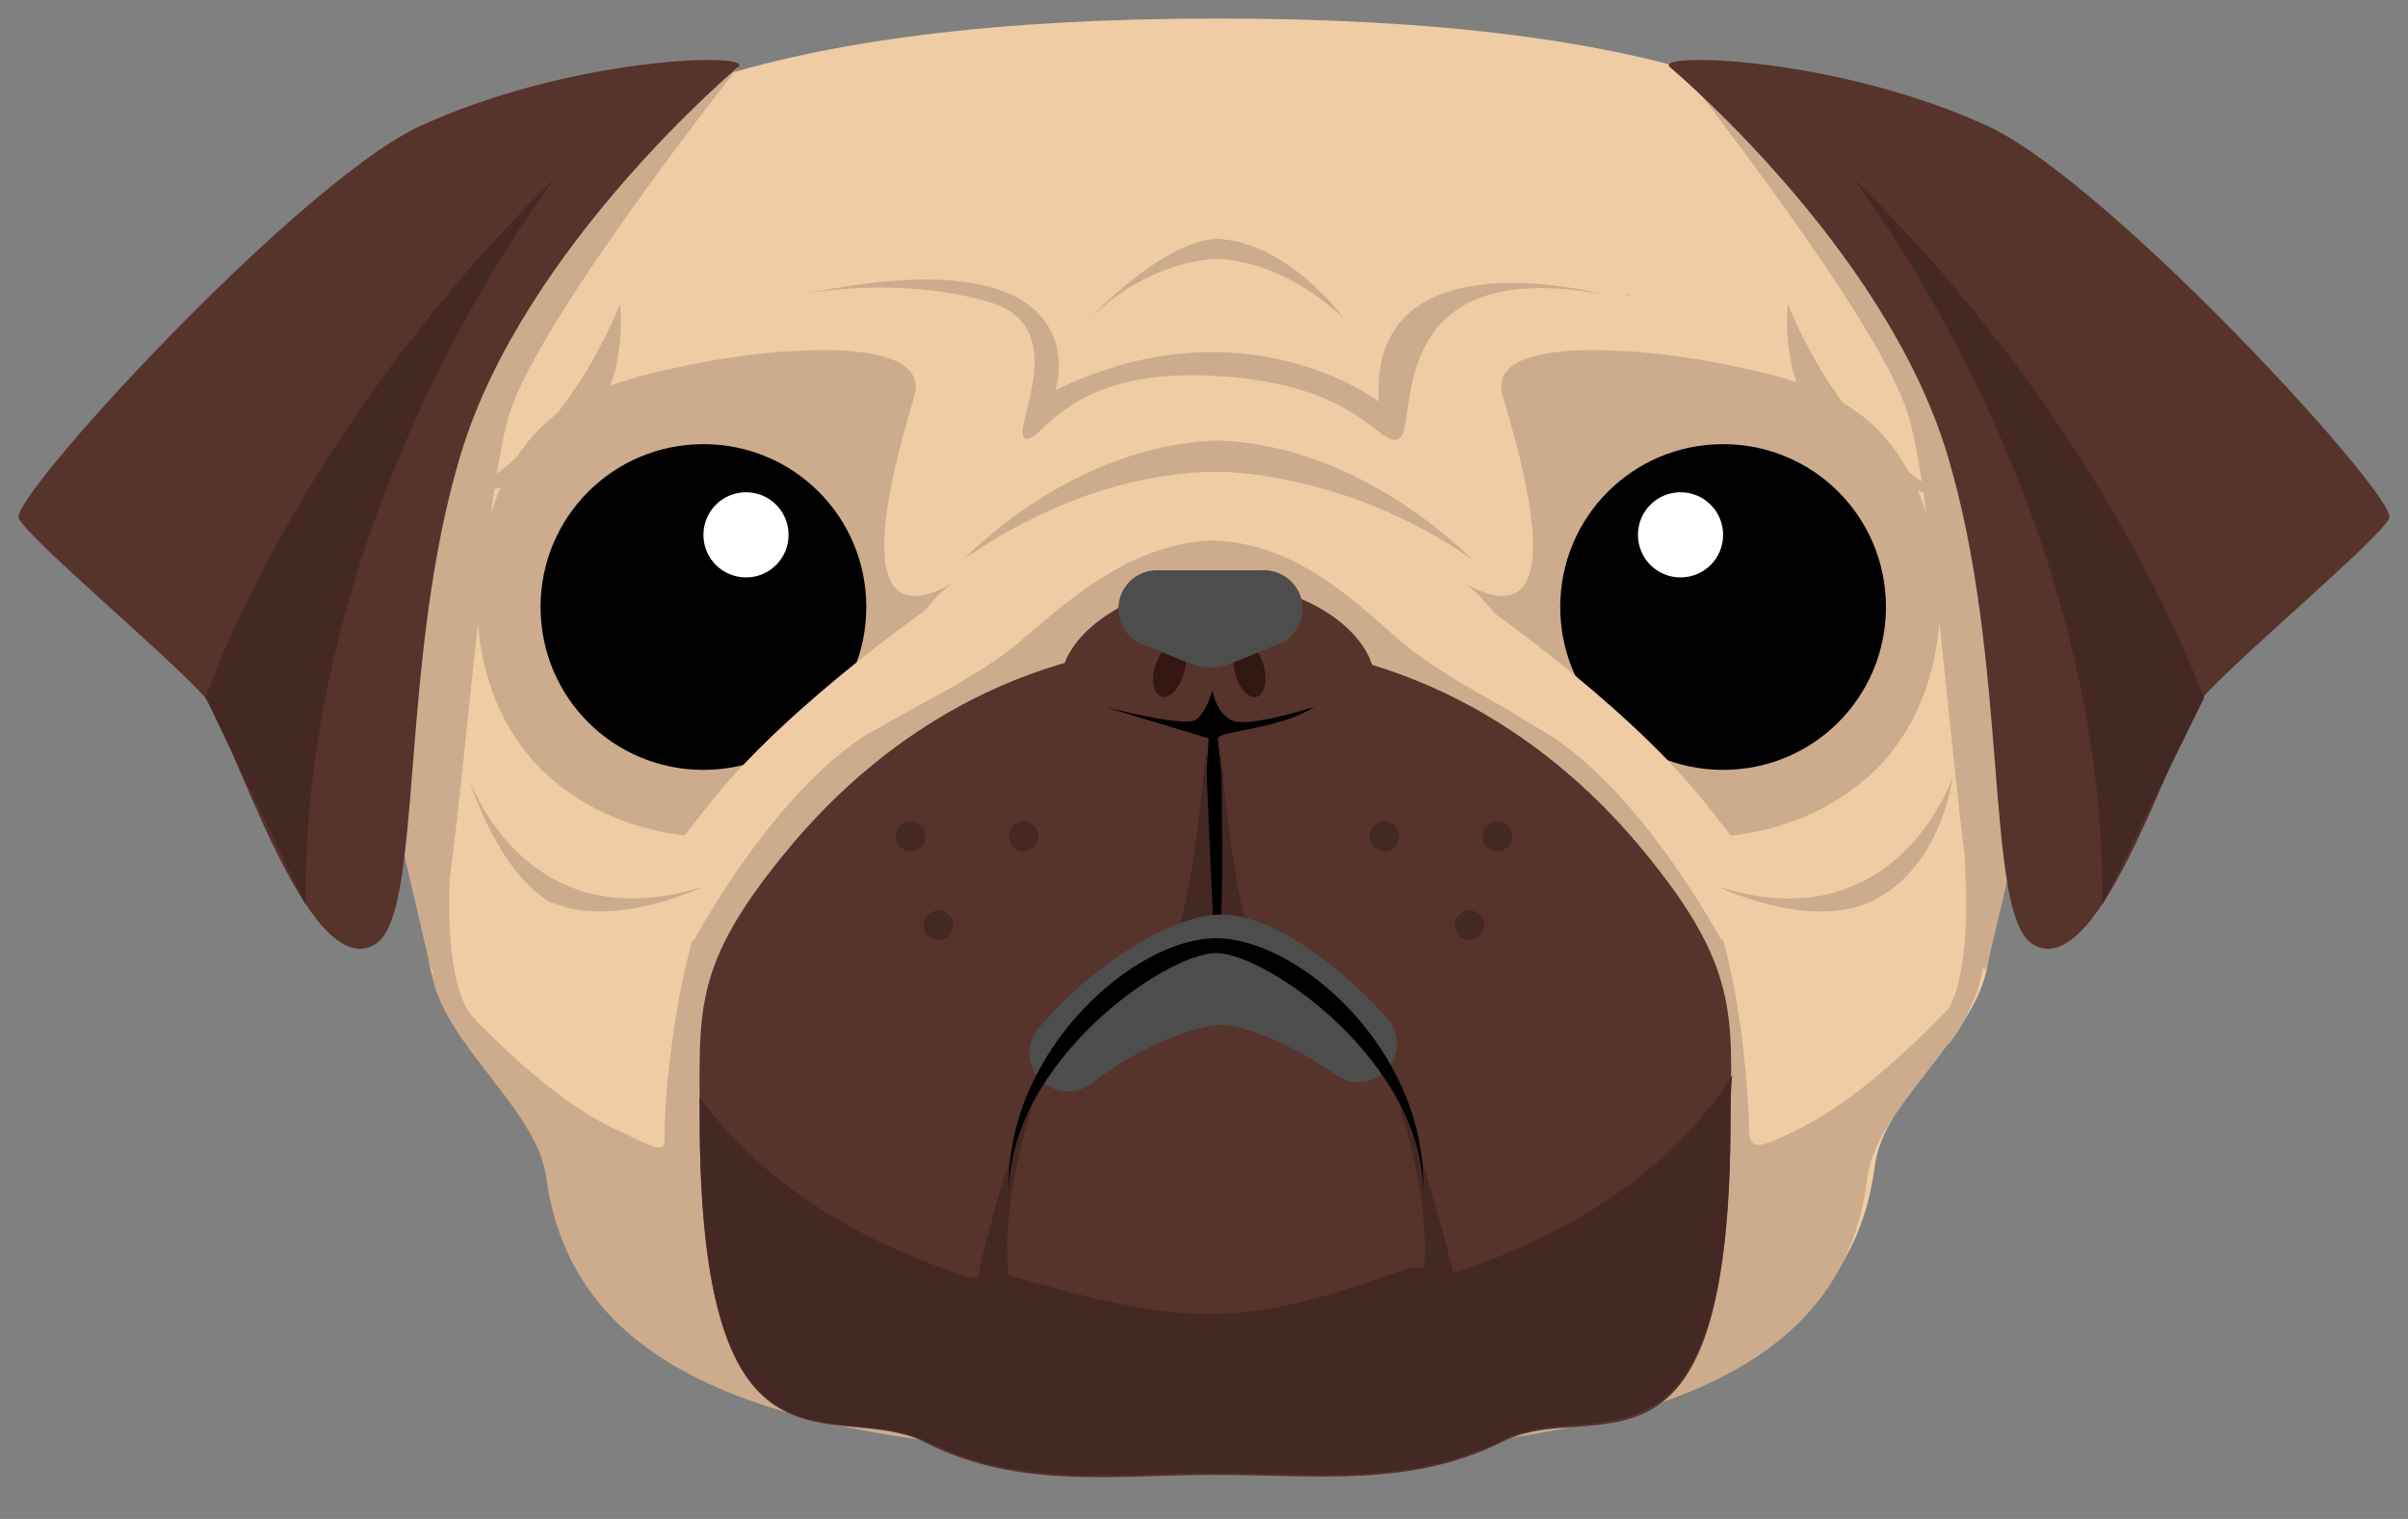 <svg xmlns="http://www.w3.org/2000/svg" xmlns:xlink="http://www.w3.org/1999/xlink" viewBox="0 0 65 41" fill="#fff" fill-rule="evenodd" stroke="#000" stroke-linecap="round" stroke-linejoin="round"><rect x="0" y="0" width="65" height="41" fill="#808080" stroke="none"/><style><![CDATA[.B{fill-rule:nonzero}.C{fill:#ccac8d}.D{fill:#442823}.E{fill:#56332b}.F{fill:#efcca3}.G{stroke-width:2.078}]]></style><use xlink:href="#A" x=".5" y=".5"/><symbol id="A" overflow="visible"><g stroke="none" class="B"><path d="M53.554 12.288c-.1-2.198.2-4.146-.799-5.794C50.357 2.398 44.363 0 32.374 0v.35h-.25.25V0c-11.988 0-18.282 2.398-20.68 6.544-.949 1.698-.849 3.597-.999 5.794-.1 1.748-.899 3.597-.549 5.595.4 2.598.549 5.195.949 7.593.3 1.948 2.997 3.596 3.247 5.445.699 5.095 5.994 7.443 17.983 7.443v.4h-.25.3v-.4c11.988 0 17.084-2.348 17.733-7.443.25-1.898 2.747-3.497 3.047-5.445.4-2.398.549-4.995.949-7.593.35-1.998-.45-3.896-.55-5.645z" class="F"/><g class="C"><path d="M32.175 14.086c2.148.05 3.646 1.399 5.045 2.647 1.648 1.449 4.446 2.448 5.595 3.697s2.647 2.497 3.197 4.446.699 4.446.699 5.095.35.5 1.349 0c2.348-1.149 4.945-4.246 4.945-4.246-.3 1.948-2.847 3.696-3.097 5.545-.599 5.095-5.545 7.543-17.783 7.543h-.05.3"/><path d="M40.067 10.19c.45 1.549 2.048 6.793-1.049 5.045 0 0 1.299.749 2.098 3.596.849 2.847 2.897 3.197 2.897 3.197s3.347.649 5.844-1.499c2.098-1.798 2.448-4.995 1.548-7.443-.899-2.398-2.498-3.147-4.845-3.646-2.348-.55-7.043-.999-6.494.749z"/></g><use xlink:href="#C" fill="#000"/><use xlink:href="#D"/><path d="M39.318 15.685s3.946 2.697 6.094 5.345 2.098 3.147 2.098 3.147l-1.548.699s-2.198-4.146-4.895-5.695c-2.747-1.549-3.047-2.847-3.047-2.847z" class="F"/><path d="M32.325 14.086c-2.148.05-3.746 1.399-5.195 2.647-1.648 1.449-4.546 2.448-5.695 3.697s-2.697 2.497-3.247 4.446-.749 4.446-.749 5.095.1.699-1.349 0c-2.348-1.099-4.945-4.246-4.945-4.246.3 1.948 2.847 3.696 3.097 5.545.699 5.095 5.644 7.543 17.883 7.543h.25" class="C"/><path d="M43.913 22.529c-2.398-2.947-6.244-5.695-11.589-5.695h-.05c-5.345 0-9.191 2.747-11.589 5.695-2.498 3.047-2.298 4.246-2.298 7.143 0 10.49 3.696 7.493 6.144 8.791 2.498 1.249 5.095.849 7.742.849h.05c2.697 0 5.245.35 7.743-.899 2.448-1.249 6.144 1.848 6.144-8.642.05-2.897.2-4.196-2.298-7.243z" class="E"/><g class="D"><path d="M32.075 19.431s-.35 4.845-1.049 5.794l1.299-.3z"/><path d="M32.425 19.431s.35 4.845 1.049 5.794l-1.299-.3z"/></g><path d="M28.229 18.282c-.5-1.149 1.299-2.997 4.146-3.047 2.847 0 4.645 1.848 4.146 3.047s-2.298 1.549-4.146 1.598c-1.798-.05-3.647-.4-4.146-1.598z" class="E"/><path d="M32.375 19.431c0-.2 1.698-.25 2.597-.849 0 0-1.848.599-2.248.35-.4-.2-.499-.799-.499-.799s-.15.599-.45.799c-.35.2-2.448-.35-2.448-.35l2.797.849c0 .15-.05.649-.05.999l.2 4.596c.3.45.2-3.347.2-4.596l-.1-.999z" fill="#000"/></g><path d="M32.475 26.125c.849 0 2.348.599 3.696 1.549-1.299-1.449-2.847-2.448-3.696-2.448-.899 0-2.797 1.099-4.146 2.697 1.399-1.099 3.197-1.798 4.146-1.798z" stroke="#4d4d4d" fill="#7f4a41" class="B G"/><g stroke="none"><g class="D"><path d="M32.125 34.966c-1.898 0-3.746-.599-5.445-1.049-.35-.1-.699.15-1.049.05-3.147-.999-5.694-2.697-7.243-4.845v.5c0 10.49 3.696 7.543 6.144 8.792 2.498 1.249 5.095.849 7.743.849h.05c2.697 0 5.245.35 7.743-.899 2.448-1.249 6.144 1.798 6.144-8.692 0-.4 0-.799.05-1.149-1.449 2.348-4.096 4.196-7.393 5.295-.3.1-.999-.15-1.299-.1-1.798.599-3.397 1.249-5.445 1.249z" class="B"/><path d="M27.38 29.322s-1.249 3.746-.4 5.395l-1.149-.499s.849-3.796 1.549-4.895zm9.89 0s1.249 3.746.4 5.395l1.149-.499s-.899-3.796-1.548-4.895z" class="B"/></g><path d="M24.182 10.19c-.45 1.549-2.048 6.793 1.049 5.045 0 0-1.299.749-2.098 3.596s-2.897 3.197-2.897 3.197-3.347.649-5.844-1.499c-2.098-1.798-2.448-4.995-1.549-7.443s2.498-3.147 4.845-3.646c2.348-.55 6.993-.999 6.494.749z" class="B C"/><path d="M32.325 25.226c1.349 0 5.545 2.897 5.595 6.444v-.2c0-3.697-3.397-6.644-5.595-6.644s-5.595 2.997-5.595 6.644v.2c.05-3.547 4.246-6.444 5.595-6.444z" fill="#000" class="B"/><path d="M32.841 17.683c-.104-.402-.014-.77.2-.825s.47.224.574.626.014.77-.2.825-.47-.224-.574-.626zm-2.153-.215c.123-.396.392-.663.604-.597s.283.438.16.834-.392.663-.604.597-.283-.438-.16-.834z" class="B" fill="#331712"/><use xlink:href="#C" x="-27.524" fill="#000" class="B"/><use xlink:href="#D" x="-25.226" class="B"/></g><path d="M33.623 15.934c0-.05-1.149.499-1.449.55-.3-.05-1.449-.599-1.449-.55h2.897z" stroke="#4d4d4d" fill="#7f4a41" class="B G"/><g stroke="none"><path d="M24.882 15.685s-3.946 2.697-6.094 5.345-2.098 3.147-2.098 3.147l1.549.699s2.198-4.146 4.895-5.695 3.047-2.847 3.047-2.847z" class="B F"/><g class="C"><path d="M16.24 7.692s-1.349 3.696-4.346 5.245c0 0 4.696-.55 4.346-5.245zm31.519 0s1.349 3.696 4.346 5.245c0 0-4.695-.55-4.346-5.245zm-8.542 6.893s-2.947-3.097-6.893-3.197c-.05 0 .1 0 .05 0s.05 0 .05 0c-3.996.1-6.893 3.197-6.893 3.197 3.447-2.398 6.394-2.348 6.893-2.348-.05 0 3.347-.05 6.793 2.348zm-3.447-6.494s-1.499-2.098-3.497-2.148h.1c-1.499.05-3.447 2.148-3.447 2.148 1.698-1.648 3.447-1.598 3.447-1.598s1.648-.05 3.397 1.598zM18.488 23.427s-2.348 1.149-4.046.45h-.05c-1.499-.849-2.248-3.397-2.248-3.397s1.499 4.496 6.344 2.947zm27.374 0s2.348 1.149 4.046.45c1.998-.849 2.298-3.397 2.298-3.397s-1.498 4.496-6.344 2.947zM21.185 7.443c1.299-.25 3.447-.3 5.145.25 2.148.749.4 3.497.849 3.646s1.049-1.898 5.045-1.698c4.046.2 4.496 1.998 5.045 1.698s-.549-4.995 5.495-3.896c0 0-6.344-1.698-6.044 2.897 0 0-3.646-2.797-8.742-.3.05 0 1.349-4.296-6.793-2.597zm22.129 0c.1 0 .15.05.2.05s-.05-.05-.2-.05z" class="B"/><path d="M43.314 7.443zM19.438 1.299s-5.395 6.793-6.194 9.391c-.799 2.647-1.399 13.487-2.098 15.035l-2.498-10.69 4.596-11.139zm25.376 0s5.395 6.793 6.194 9.391c.799 2.647 1.399 13.487 2.098 15.035l2.498-10.69-4.596-11.139z" class="B"/></g><path d="M44.562 1.299s5.794 4.845 7.493 10.44.999 12.388 2.298 13.237c1.848 1.199 3.946-5.944 4.645-6.693 1.099-1.199 4.745-4.246 4.995-4.795s-7.393-8.891-10.74-10.54C49.208 1.049 44.213.9 44.562 1.299z" class="B E"/><path d="M49.508 4.296s6.843 8.742 6.743 19.631l2.747-5.595c-.05 0-2.448-7.143-9.491-14.036z" class="B D"/><path d="M19.437 1.299s-5.794 4.845-7.493 10.44-.999 12.388-2.298 13.237c-1.848 1.199-3.946-5.944-4.645-6.693C3.902 17.084.256 14.037.006 13.487s7.393-8.891 10.74-10.54C14.792 1.049 19.787.9 19.437 1.299z" class="B E"/><path d="M14.492 4.296s-6.843 8.742-6.743 19.631l-2.697-5.595s2.398-7.143 9.441-14.036z" class="B D"/><path d="M10.796 24.127s.499 2.697 1.299 3.547.25-.649.25-.649-.849-.45-.699-3.896-.849.999-.849.999zm42.609 0s-.499 2.697-1.299 3.547-.25-.649-.25-.649.849-.45.699-3.896.849.999.849.999z" class="B C"/><g class="D"><use xlink:href="#E" class="B"/><use xlink:href="#E" x="-2.298" y="2.398" class="B"/><use xlink:href="#E" x="-3.047" class="B"/><use xlink:href="#E" x="9.741" class="B"/><use xlink:href="#E" x="12.038" y="2.398" class="B"/><use xlink:href="#E" x="12.788" class="B"/></g></g></symbol><defs ><path id="C" d="M41.616 15.885c0-2.435 1.961-4.396 4.396-4.396s4.396 1.96 4.396 4.396-1.96 4.396-4.396 4.396-4.396-1.96-4.396-4.396z"/><path id="D" d="M43.714 13.937c0-.636.512-1.149 1.149-1.149s1.149.512 1.149 1.149-.512 1.149-1.149 1.149-1.149-.512-1.149-1.149z"/><path id="E" d="M26.73 22.079a.4.4 0 0 1 .4-.4.4.4 0 0 1 .4.4.4.4 0 0 1-.4.4.4.4 0 0 1-.4-.4z"/></defs></svg>